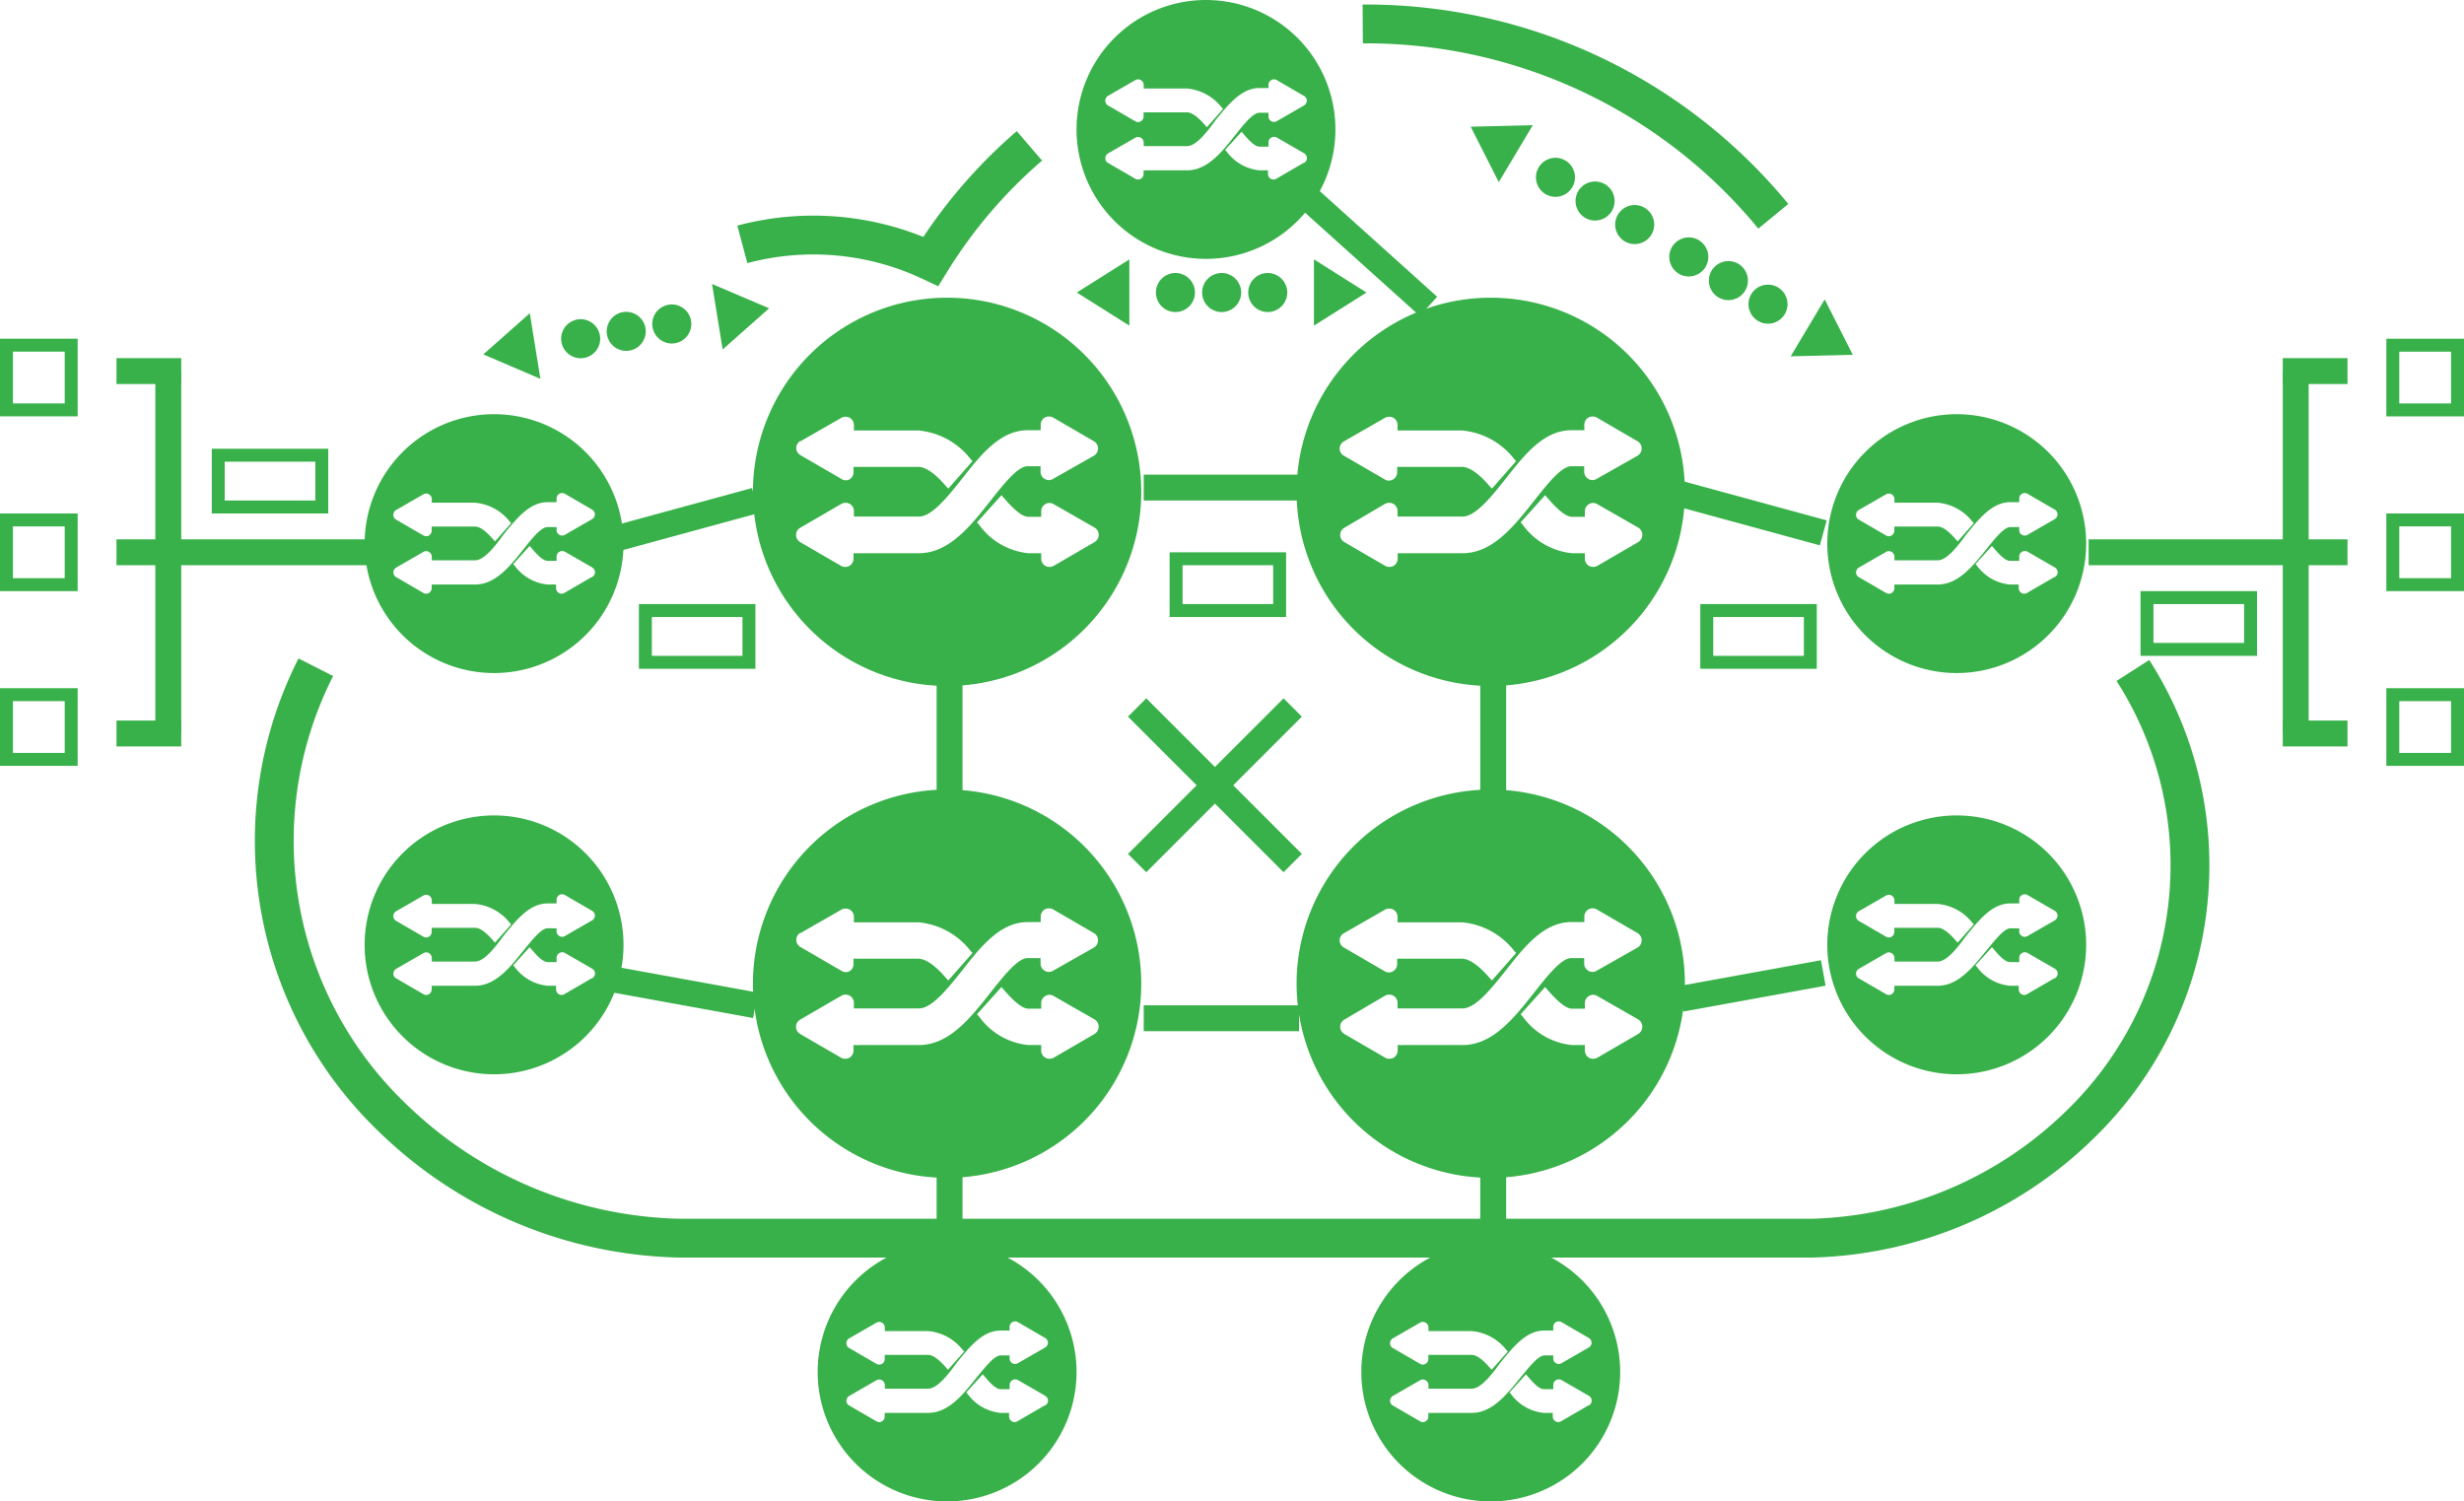 <svg xmlns="http://www.w3.org/2000/svg" viewBox="0 0 190.36 116"><defs><style>.cls-1,.cls-2,.cls-3,.cls-5{fill:none;stroke:#39b14a;}.cls-1,.cls-2,.cls-3{stroke-miterlimit:10;}.cls-1{stroke-width:3px;}.cls-3,.cls-5{stroke-width:2px;}.cls-4{fill:#39b14a;}.cls-5{stroke-linecap:round;stroke-linejoin:round;stroke-dasharray:20 20;}</style></defs><title>transporte</title><g id="Capa_2" data-name="Capa 2"><g id="sd_wan" data-name="sd wan"><path class="cls-1" d="M57.35,18.88a21.28,21.28,0,0,1,14.56,1.31,38.27,38.27,0,0,1,7.62-8.92"/><path class="cls-1" d="M164.78,51.8a27.88,27.88,0,0,1-4.11,35.11A30.73,30.73,0,0,1,140,95.66H52.5a32.78,32.78,0,0,1-22.17-9.29A29.63,29.63,0,0,1,24.4,51.55"/><path class="cls-1" d="M105.28,1.85A40.71,40.71,0,0,1,137,16.71"/><rect class="cls-2" x="90.86" y="43.17" width="8" height="4"/><rect class="cls-2" x="131.86" y="47.17" width="8" height="4"/><rect class="cls-2" x="49.86" y="47.17" width="8" height="4"/><rect class="cls-2" x="16.86" y="35.17" width="8" height="4"/><rect class="cls-2" x="0.5" y="26.67" width="5" height="5" transform="translate(6 58.34) rotate(-180)"/><rect class="cls-2" x="0.5" y="40.17" width="5" height="5" transform="translate(6 85.34) rotate(-180)"/><rect class="cls-2" x="0.5" y="53.67" width="5" height="5" transform="translate(6 112.34) rotate(-180)"/><line class="cls-3" x1="13" y1="28.67" x2="13" y2="56.67"/><line class="cls-3" x1="9" y1="28.67" x2="14" y2="28.67"/><line class="cls-3" x1="9" y1="42.67" x2="29" y2="42.67"/><line class="cls-3" x1="9" y1="56.67" x2="14" y2="56.67"/><rect class="cls-2" x="165.86" y="46.17" width="8" height="4" transform="translate(339.73 96.34) rotate(-180)"/><rect class="cls-2" x="184.86" y="26.67" width="5" height="5"/><rect class="cls-2" x="184.86" y="40.17" width="5" height="5"/><rect class="cls-2" x="184.86" y="53.67" width="5" height="5"/><line class="cls-3" x1="177.36" y1="28.67" x2="177.36" y2="56.67"/><line class="cls-3" x1="181.36" y1="28.67" x2="176.36" y2="28.67"/><line class="cls-3" x1="181.36" y1="42.67" x2="161.36" y2="42.67"/><line class="cls-3" x1="181.36" y1="56.67" x2="176.36" y2="56.67"/><path class="cls-4" d="M151.17,32a10,10,0,1,0,10,10A10,10,0,0,0,151.17,32Zm-7.56,7.4,2.1-1.21a.42.42,0,0,1,.43,0,.45.45,0,0,1,.22.37v.28h3.34a3.82,3.82,0,0,1,2.68,1.46l.11.12-1.25,1.41-.13-.15c-.22-.24-.86-1-1.41-1h-3.35V41a.44.44,0,0,1-.21.37.42.42,0,0,1-.43,0l-2.1-1.22a.41.41,0,0,1-.22-.37A.43.43,0,0,1,143.61,39.4Zm6.09,5.76h-3.13a.27.27,0,0,1-.13,0h-.09v.28a.43.43,0,0,1-.43.43.39.39,0,0,1-.21-.06l-2.1-1.22a.41.41,0,0,1-.22-.37.45.45,0,0,1,.22-.37l2.1-1.21a.42.42,0,0,1,.43,0,.45.45,0,0,1,.22.37v.28h.47v0h2.87c.68,0,1.49-1,2.21-2,1-1.23,2-2.49,3.39-2.49H156v-.28a.42.42,0,0,1,.21-.37.42.42,0,0,1,.43,0l2.1,1.22a.43.43,0,0,1,.22.37.45.45,0,0,1-.22.37l-2.1,1.21a.42.42,0,0,1-.43,0A.42.42,0,0,1,156,41v-.28h-.68c-.51,0-1.26.95-1.91,1.78C152.4,43.74,151.28,45.16,149.7,45.16Zm9-.57-2.1,1.22a.39.39,0,0,1-.21.06.43.43,0,0,1-.22-.06.44.44,0,0,1-.21-.37v-.28h-.69a3.57,3.57,0,0,1-2.54-1.46l-.11-.12,1.27-1.4.13.15c.21.24.82,1,1.25,1H156V43a.42.42,0,0,1,.22-.37.42.42,0,0,1,.43,0l2.1,1.21a.46.46,0,0,1,.22.37A.43.43,0,0,1,158.73,44.59Z"/><path class="cls-4" d="M93.17,0a10,10,0,1,0,10,10A10,10,0,0,0,93.17,0ZM85.61,7.4l2.1-1.21a.42.42,0,0,1,.43,0,.45.45,0,0,1,.22.37v.28H91.7A3.82,3.82,0,0,1,94.38,8.3l.11.12L93.24,9.83l-.13-.15c-.22-.24-.86-1-1.41-1H88.35V9a.44.44,0,0,1-.21.37.42.42,0,0,1-.43,0l-2.1-1.22a.41.41,0,0,1-.22-.37A.43.43,0,0,1,85.61,7.4Zm6.09,5.76H88.57a.27.27,0,0,1-.13,0h-.09v.28a.43.43,0,0,1-.43.43.39.39,0,0,1-.21-.06l-2.1-1.22a.41.41,0,0,1-.22-.37.45.45,0,0,1,.22-.37l2.1-1.21a.42.42,0,0,1,.43,0,.45.45,0,0,1,.22.37v.28h.47v0H91.7c.68,0,1.49-1,2.21-2,1-1.23,2-2.49,3.39-2.49H98V6.56a.42.42,0,0,1,.21-.37.42.42,0,0,1,.43,0l2.1,1.22a.43.43,0,0,1,.22.37.45.45,0,0,1-.22.37l-2.1,1.21a.42.42,0,0,1-.43,0A.42.42,0,0,1,98,9V8.71H97.3c-.51,0-1.26.95-1.91,1.78C94.4,11.74,93.28,13.16,91.7,13.16Zm9-.57-2.1,1.22a.39.39,0,0,1-.21.06.43.43,0,0,1-.22-.06.44.44,0,0,1-.21-.37v-.28H97.3a3.57,3.57,0,0,1-2.54-1.46l-.11-.12,1.27-1.4.13.15c.21.24.82,1,1.25,1H98V11a.42.42,0,0,1,.22-.37.42.42,0,0,1,.43,0l2.1,1.21a.46.46,0,0,1,.22.37A.43.43,0,0,1,100.73,12.59Z"/><path class="cls-4" d="M151.17,63a10,10,0,1,0,10,10A10,10,0,0,0,151.17,63Zm-7.56,7.4,2.1-1.21a.42.42,0,0,1,.43,0,.45.45,0,0,1,.22.37v.28h3.34a3.82,3.82,0,0,1,2.68,1.46l.11.12-1.25,1.41-.13-.15c-.22-.24-.86-1-1.41-1h-3.35V72a.44.44,0,0,1-.21.37.42.42,0,0,1-.43,0l-2.1-1.22a.41.41,0,0,1-.22-.37A.43.43,0,0,1,143.61,70.4Zm6.09,5.76h-3.13a.27.27,0,0,1-.13,0h-.09v.28a.43.43,0,0,1-.43.43.39.39,0,0,1-.21-.06l-2.1-1.22a.41.41,0,0,1-.22-.37.45.45,0,0,1,.22-.37l2.1-1.21a.42.42,0,0,1,.43,0,.45.45,0,0,1,.22.37v.28h.47v0h2.87c.68,0,1.49-1,2.21-2,1-1.23,2-2.49,3.39-2.49H156v-.28a.42.42,0,0,1,.21-.37.42.42,0,0,1,.43,0l2.1,1.22a.43.43,0,0,1,.22.37.45.45,0,0,1-.22.37l-2.1,1.21a.42.42,0,0,1-.43,0A.42.42,0,0,1,156,72v-.28h-.68c-.51,0-1.26,1-1.91,1.78C152.4,74.74,151.28,76.16,149.7,76.16Zm9-.57-2.1,1.22a.39.39,0,0,1-.21.06.43.43,0,0,1-.22-.06.44.44,0,0,1-.21-.37v-.28h-.69a3.57,3.57,0,0,1-2.54-1.46l-.11-.12,1.27-1.4.13.15c.21.24.82,1,1.25,1H156V74a.42.42,0,0,1,.22-.37.42.42,0,0,1,.43,0l2.1,1.21a.46.46,0,0,1,.22.37A.43.43,0,0,1,158.73,75.59Z"/><path class="cls-4" d="M38.17,32a10,10,0,1,0,10,10A10,10,0,0,0,38.17,32Zm-7.56,7.4,2.1-1.21a.42.42,0,0,1,.43,0,.45.45,0,0,1,.22.37v.28H36.7a3.82,3.82,0,0,1,2.68,1.46l.11.12-1.25,1.41-.13-.15c-.22-.24-.86-1-1.41-1H33.35V41a.44.44,0,0,1-.21.37.42.42,0,0,1-.43,0l-2.1-1.22a.41.41,0,0,1-.22-.37A.43.43,0,0,1,30.61,39.4Zm6.09,5.76H33.57a.27.27,0,0,1-.13,0h-.09v.28a.43.43,0,0,1-.43.43.39.39,0,0,1-.21-.06l-2.1-1.22a.41.41,0,0,1-.22-.37.45.45,0,0,1,.22-.37l2.1-1.21a.42.42,0,0,1,.43,0,.45.45,0,0,1,.22.37v.28h.47v0H36.7c.68,0,1.49-1,2.21-2,1-1.23,2-2.49,3.39-2.49H43v-.28a.42.42,0,0,1,.21-.37.42.42,0,0,1,.43,0l2.1,1.22a.43.43,0,0,1,.22.37.45.45,0,0,1-.22.37l-2.1,1.21a.42.42,0,0,1-.43,0A.42.42,0,0,1,43,41v-.28H42.3c-.51,0-1.26.95-1.91,1.78C39.4,43.74,38.28,45.16,36.7,45.16Zm9-.57-2.1,1.22a.39.39,0,0,1-.21.06.43.43,0,0,1-.22-.06.44.44,0,0,1-.21-.37v-.28H42.3a3.57,3.57,0,0,1-2.54-1.46l-.11-.12,1.27-1.4.13.15c.21.24.82,1,1.25,1H43V43a.42.42,0,0,1,.22-.37.42.42,0,0,1,.43,0l2.1,1.21a.46.46,0,0,1,.22.37A.43.43,0,0,1,45.73,44.59Z"/><path class="cls-4" d="M38.17,63a10,10,0,1,0,10,10A10,10,0,0,0,38.17,63Zm-7.56,7.4,2.1-1.21a.42.42,0,0,1,.43,0,.45.45,0,0,1,.22.37v.28H36.7a3.82,3.82,0,0,1,2.68,1.46l.11.12-1.25,1.41-.13-.15c-.22-.24-.86-1-1.41-1H33.35V72a.44.44,0,0,1-.21.37.42.42,0,0,1-.43,0l-2.1-1.22a.41.41,0,0,1-.22-.37A.43.43,0,0,1,30.61,70.4Zm6.09,5.76H33.57a.27.27,0,0,1-.13,0h-.09v.28a.43.43,0,0,1-.43.43.39.39,0,0,1-.21-.06l-2.1-1.22a.41.41,0,0,1-.22-.37.45.45,0,0,1,.22-.37l2.1-1.21a.42.42,0,0,1,.43,0,.45.45,0,0,1,.22.37v.28h.47v0H36.7c.68,0,1.49-1,2.21-2,1-1.23,2-2.49,3.39-2.49H43v-.28a.42.42,0,0,1,.21-.37.42.42,0,0,1,.43,0l2.1,1.22a.43.43,0,0,1,.22.37.45.45,0,0,1-.22.37l-2.1,1.21a.42.42,0,0,1-.43,0A.42.42,0,0,1,43,72v-.28H42.3c-.51,0-1.26,1-1.91,1.78C39.4,74.74,38.28,76.16,36.7,76.16Zm9-.57-2.1,1.22a.39.39,0,0,1-.21.06.43.43,0,0,1-.22-.06.44.44,0,0,1-.21-.37v-.28H42.3a3.57,3.57,0,0,1-2.54-1.46l-.11-.12,1.27-1.4.13.15c.21.24.82,1,1.25,1H43V74a.42.42,0,0,1,.22-.37.42.42,0,0,1,.43,0l2.1,1.21a.46.46,0,0,1,.22.37A.43.43,0,0,1,45.73,75.59Z"/><path class="cls-4" d="M115.17,96a10,10,0,1,0,10,10A10,10,0,0,0,115.17,96Zm-7.56,7.4,2.1-1.21a.42.42,0,0,1,.43,0,.45.45,0,0,1,.22.37v.28h3.34a3.82,3.82,0,0,1,2.68,1.46l.11.12-1.25,1.41-.13-.15c-.22-.24-.86-1-1.41-1h-3.35V105a.44.44,0,0,1-.21.37.42.42,0,0,1-.43,0l-2.1-1.22a.41.41,0,0,1-.22-.37A.43.43,0,0,1,107.61,103.4Zm6.09,5.76h-3.13a.27.27,0,0,1-.13,0h-.09v.28a.43.43,0,0,1-.43.43.39.39,0,0,1-.21-.06l-2.1-1.22a.41.41,0,0,1-.22-.37.45.45,0,0,1,.22-.37l2.1-1.21a.42.42,0,0,1,.43,0,.45.45,0,0,1,.22.37v.28h.47v0h2.87c.68,0,1.49-1,2.21-2,1-1.23,2-2.49,3.39-2.49H120v-.28a.42.42,0,0,1,.21-.37.42.42,0,0,1,.43,0l2.1,1.22a.43.43,0,0,1,.22.37.45.45,0,0,1-.22.37l-2.1,1.21a.42.42,0,0,1-.43,0A.42.42,0,0,1,120,105v-.28h-.68c-.51,0-1.26,1-1.91,1.78C116.4,107.74,115.28,109.16,113.7,109.16Zm9-.57-2.1,1.22a.39.39,0,0,1-.21.06.43.43,0,0,1-.22-.06.44.44,0,0,1-.21-.37v-.28h-.69a3.57,3.57,0,0,1-2.54-1.46l-.11-.12,1.27-1.4.13.15c.21.24.82,1,1.25,1H120V107a.42.42,0,0,1,.22-.37.42.42,0,0,1,.43,0l2.1,1.21a.46.46,0,0,1,.22.37A.43.43,0,0,1,122.73,108.59Z"/><path class="cls-4" d="M73.17,96a10,10,0,1,0,10,10A10,10,0,0,0,73.17,96Zm-7.56,7.4,2.1-1.21a.42.42,0,0,1,.43,0,.45.45,0,0,1,.22.37v.28H71.7a3.82,3.82,0,0,1,2.68,1.46l.11.12-1.25,1.41-.13-.15c-.22-.24-.86-1-1.41-1H68.35V105a.44.44,0,0,1-.21.37.42.42,0,0,1-.43,0l-2.1-1.22a.41.41,0,0,1-.22-.37A.43.43,0,0,1,65.61,103.4Zm6.09,5.76H68.57a.27.27,0,0,1-.13,0h-.09v.28a.43.43,0,0,1-.43.43.39.39,0,0,1-.21-.06l-2.1-1.22a.41.41,0,0,1-.22-.37.45.45,0,0,1,.22-.37l2.1-1.21a.42.42,0,0,1,.43,0,.45.45,0,0,1,.22.37v.28h.47v0H71.7c.68,0,1.49-1,2.21-2,1-1.23,2-2.49,3.39-2.49H78v-.28a.42.42,0,0,1,.21-.37.42.42,0,0,1,.43,0l2.1,1.22a.43.43,0,0,1,.22.37.45.45,0,0,1-.22.37l-2.1,1.21a.42.42,0,0,1-.43,0A.42.42,0,0,1,78,105v-.28H77.3c-.51,0-1.26,1-1.91,1.78C74.4,107.74,73.28,109.16,71.7,109.16Zm9-.57-2.1,1.22a.39.39,0,0,1-.21.06.43.43,0,0,1-.22-.06.44.44,0,0,1-.21-.37v-.28H77.3a3.57,3.57,0,0,1-2.54-1.46l-.11-.12,1.27-1.4.13.15c.21.24.82,1,1.25,1H78V107a.42.42,0,0,1,.22-.37.42.42,0,0,1,.43,0l2.1,1.21a.46.46,0,0,1,.22.37A.43.43,0,0,1,80.73,108.59Z"/><path class="cls-4" d="M115.17,23a15,15,0,1,0,15,15A15,15,0,0,0,115.17,23ZM103.83,34.1,107,32.28a.68.68,0,0,1,.65,0,.65.65,0,0,1,.32.56v.42h5a5.76,5.76,0,0,1,4,2.19l.16.18-1.87,2.12-.21-.23c-.31-.36-1.28-1.45-2.11-1.45h-5v.41a.64.64,0,0,1-.32.56.61.61,0,0,1-.64,0l-3.15-1.83a.63.63,0,0,1,0-1.11ZM113,42.74h-4.69a.58.58,0,0,1-.19,0h-.14v.42a.65.65,0,0,1-.32.56.72.72,0,0,1-.32.08.69.69,0,0,1-.32-.08l-3.15-1.83a.64.64,0,0,1,0-1.12L107,38.93a.66.66,0,0,1,.65,0,.64.64,0,0,1,.32.56v.42h.7v0H113c1,0,2.24-1.56,3.33-2.93,1.44-1.84,2.94-3.74,5.07-3.74h1v-.42a.65.65,0,0,1,.32-.56.66.66,0,0,1,.64,0l3.15,1.83a.65.65,0,0,1,0,1.12L123.35,37a.61.61,0,0,1-.64,0,.64.64,0,0,1-.32-.56v-.42h-1c-.77,0-1.88,1.42-2.87,2.67C117,40.61,115.34,42.74,113,42.74Zm13.55-.85-3.15,1.83a.69.69,0,0,1-.32.08.72.72,0,0,1-.32-.08.65.65,0,0,1-.32-.56v-.42h-1a5.34,5.34,0,0,1-3.8-2.2l-.16-.18,1.89-2.1.2.23c.31.35,1.24,1.44,1.87,1.44h1v-.42a.64.64,0,0,1,.32-.56.61.61,0,0,1,.64,0l3.16,1.81a.65.65,0,0,1,0,1.12Z"/><path class="cls-4" d="M73.17,23a15,15,0,1,0,15,15A15,15,0,0,0,73.17,23ZM61.83,34.1,65,32.28a.68.68,0,0,1,.65,0,.65.65,0,0,1,.32.56v.42h5a5.76,5.76,0,0,1,4,2.19l.16.18-1.87,2.12-.21-.23c-.31-.36-1.28-1.45-2.11-1.45h-5v.41a.64.64,0,0,1-.32.56A.61.61,0,0,1,65,37l-3.15-1.83a.63.63,0,0,1,0-1.11ZM71,42.74H66.27a.58.58,0,0,1-.19,0h-.14v.42a.65.65,0,0,1-.32.56.72.72,0,0,1-.32.08.69.69,0,0,1-.32-.08l-3.15-1.83a.64.64,0,0,1,0-1.12L65,38.93a.66.66,0,0,1,.65,0,.64.64,0,0,1,.32.56v.42h.7v0H71c1,0,2.24-1.56,3.33-2.93,1.44-1.84,2.94-3.74,5.07-3.74h1v-.42a.65.65,0,0,1,.32-.56.66.66,0,0,1,.64,0l3.15,1.83a.65.65,0,0,1,0,1.12L81.35,37a.61.61,0,0,1-.64,0,.64.64,0,0,1-.32-.56v-.42h-1c-.77,0-1.88,1.42-2.87,2.67C75,40.61,73.34,42.74,71,42.74Zm13.55-.85-3.15,1.83a.69.69,0,0,1-.32.08.72.72,0,0,1-.32-.08.65.65,0,0,1-.32-.56v-.42h-1a5.34,5.34,0,0,1-3.8-2.2l-.16-.18,1.89-2.1.2.23c.31.35,1.24,1.44,1.87,1.44h1v-.42a.64.64,0,0,1,.32-.56.61.61,0,0,1,.64,0l3.16,1.81a.65.65,0,0,1,0,1.12Z"/><path class="cls-4" d="M115.17,61a15,15,0,1,0,15,15A15,15,0,0,0,115.17,61ZM103.83,72.1,107,70.28a.68.68,0,0,1,.65,0,.65.65,0,0,1,.32.56v.42h5a5.76,5.76,0,0,1,4,2.19l.16.18-1.87,2.12-.21-.23c-.31-.36-1.28-1.45-2.11-1.45h-5v.41a.64.64,0,0,1-.32.56.61.61,0,0,1-.64,0l-3.15-1.83a.63.63,0,0,1,0-1.11ZM113,80.74h-4.69a.58.58,0,0,1-.19,0h-.14v.42a.65.65,0,0,1-.32.56.72.72,0,0,1-.32.08.69.69,0,0,1-.32-.08l-3.15-1.83a.64.64,0,0,1,0-1.12L107,76.93a.66.66,0,0,1,.65,0,.64.64,0,0,1,.32.56v.42h.7v0H113c1,0,2.24-1.56,3.33-2.93,1.44-1.84,2.94-3.74,5.07-3.74h1v-.42a.65.65,0,0,1,.32-.56.66.66,0,0,1,.64,0l3.15,1.83a.65.65,0,0,1,0,1.12L123.35,75a.61.61,0,0,1-.64,0,.64.64,0,0,1-.32-.56v-.42h-1c-.77,0-1.88,1.42-2.87,2.67C117,78.61,115.34,80.74,113,80.74Zm13.55-.85-3.15,1.83a.69.69,0,0,1-.32.08.72.72,0,0,1-.32-.08.65.65,0,0,1-.32-.56v-.42h-1a5.34,5.34,0,0,1-3.8-2.2l-.16-.18,1.89-2.1.2.23c.31.35,1.24,1.44,1.87,1.44h1v-.42a.64.64,0,0,1,.32-.56.61.61,0,0,1,.64,0l3.16,1.81a.65.65,0,0,1,0,1.12Z"/><path class="cls-4" d="M73.17,61a15,15,0,1,0,15,15A15,15,0,0,0,73.17,61ZM61.83,72.1,65,70.28a.68.68,0,0,1,.65,0,.65.65,0,0,1,.32.56v.42h5a5.76,5.76,0,0,1,4,2.19l.16.18-1.87,2.12-.21-.23c-.31-.36-1.28-1.45-2.11-1.45h-5v.41a.64.64,0,0,1-.32.56A.61.61,0,0,1,65,75l-3.15-1.83a.63.63,0,0,1,0-1.11ZM71,80.74H66.27a.58.58,0,0,1-.19,0h-.14v.42a.65.65,0,0,1-.32.56.72.72,0,0,1-.32.08.69.69,0,0,1-.32-.08l-3.15-1.83a.64.64,0,0,1,0-1.12L65,76.93a.66.66,0,0,1,.65,0,.64.64,0,0,1,.32.56v.42h.7v0H71c1,0,2.24-1.56,3.33-2.93,1.44-1.84,2.94-3.74,5.07-3.74h1v-.42a.65.65,0,0,1,.32-.56.66.66,0,0,1,.64,0l3.15,1.83a.65.65,0,0,1,0,1.12L81.35,75a.61.61,0,0,1-.64,0,.64.64,0,0,1-.32-.56v-.42h-1c-.77,0-1.88,1.42-2.87,2.67C75,78.61,73.34,80.74,71,80.74Zm13.55-.85-3.15,1.83a.69.69,0,0,1-.32.08.72.72,0,0,1-.32-.08.65.65,0,0,1-.32-.56v-.42h-1a5.34,5.34,0,0,1-3.8-2.2l-.16-.18,1.89-2.1.2.23c.31.35,1.24,1.44,1.87,1.44h1v-.42a.64.64,0,0,1,.32-.56.61.61,0,0,1,.64,0l3.16,1.81a.65.65,0,0,1,0,1.12Z"/><line class="cls-3" x1="87.85" y1="54.66" x2="99.87" y2="66.68"/><line class="cls-3" x1="99.87" y1="54.66" x2="87.85" y2="66.68"/><line class="cls-3" x1="140.86" y1="41.17" x2="129.86" y2="38.17"/><line class="cls-3" x1="58.36" y1="38.67" x2="47.36" y2="41.67"/><line class="cls-3" x1="140.86" y1="75.17" x2="129.86" y2="77.17"/><line class="cls-3" x1="58.36" y1="77.67" x2="47.36" y2="75.67"/><line class="cls-3" x1="100.36" y1="37.67" x2="88.36" y2="37.67"/><line class="cls-3" x1="100.36" y1="78.67" x2="88.36" y2="78.67"/><line class="cls-3" x1="73.36" y1="50.67" x2="73.36" y2="62.67"/><line class="cls-3" x1="115.36" y1="50.67" x2="115.36" y2="62.67"/><line class="cls-3" x1="73.36" y1="86.67" x2="73.36" y2="98.67"/><line class="cls-3" x1="115.36" y1="86.67" x2="115.36" y2="98.67"/><line class="cls-3" x1="110.36" y1="23.67" x2="100.36" y2="14.67"/><circle class="cls-5" cx="90.81" cy="22.6" r="0.51"/><circle class="cls-5" cx="94.38" cy="22.6" r="0.51"/><circle class="cls-5" cx="97.94" cy="22.6" r="0.51"/><polygon class="cls-4" points="101.51 25.16 101.51 20.04 105.57 22.6 101.51 25.16"/><polygon class="cls-4" points="87.25 20.04 87.25 25.16 83.19 22.6 87.25 20.04"/><circle class="cls-5" cx="44.86" cy="26.17" r="0.51"/><circle class="cls-5" cx="48.38" cy="25.6" r="0.51"/><circle class="cls-5" cx="51.9" cy="25.03" r="0.51"/><polygon class="cls-4" points="55.83 27 55.01 21.94 59.42 23.82 55.83 27"/><polygon class="cls-4" points="40.93 24.2 41.75 29.27 37.34 27.38 40.93 24.2"/><circle class="cls-5" cx="130.47" cy="19.85" r="0.51"/><circle class="cls-5" cx="133.53" cy="21.68" r="0.51"/><circle class="cls-5" cx="136.59" cy="23.5" r="0.51"/><circle class="cls-5" cx="120.17" cy="13.7" r="0.51"/><circle class="cls-5" cx="123.23" cy="15.53" r="0.51"/><circle class="cls-5" cx="126.29" cy="17.35" r="0.51"/><polygon class="cls-4" points="138.34 27.53 140.97 23.13 143.14 27.41 138.34 27.53"/><polygon class="cls-4" points="118.42 9.67 115.79 14.07 113.62 9.79 118.42 9.67"/></g></g></svg>